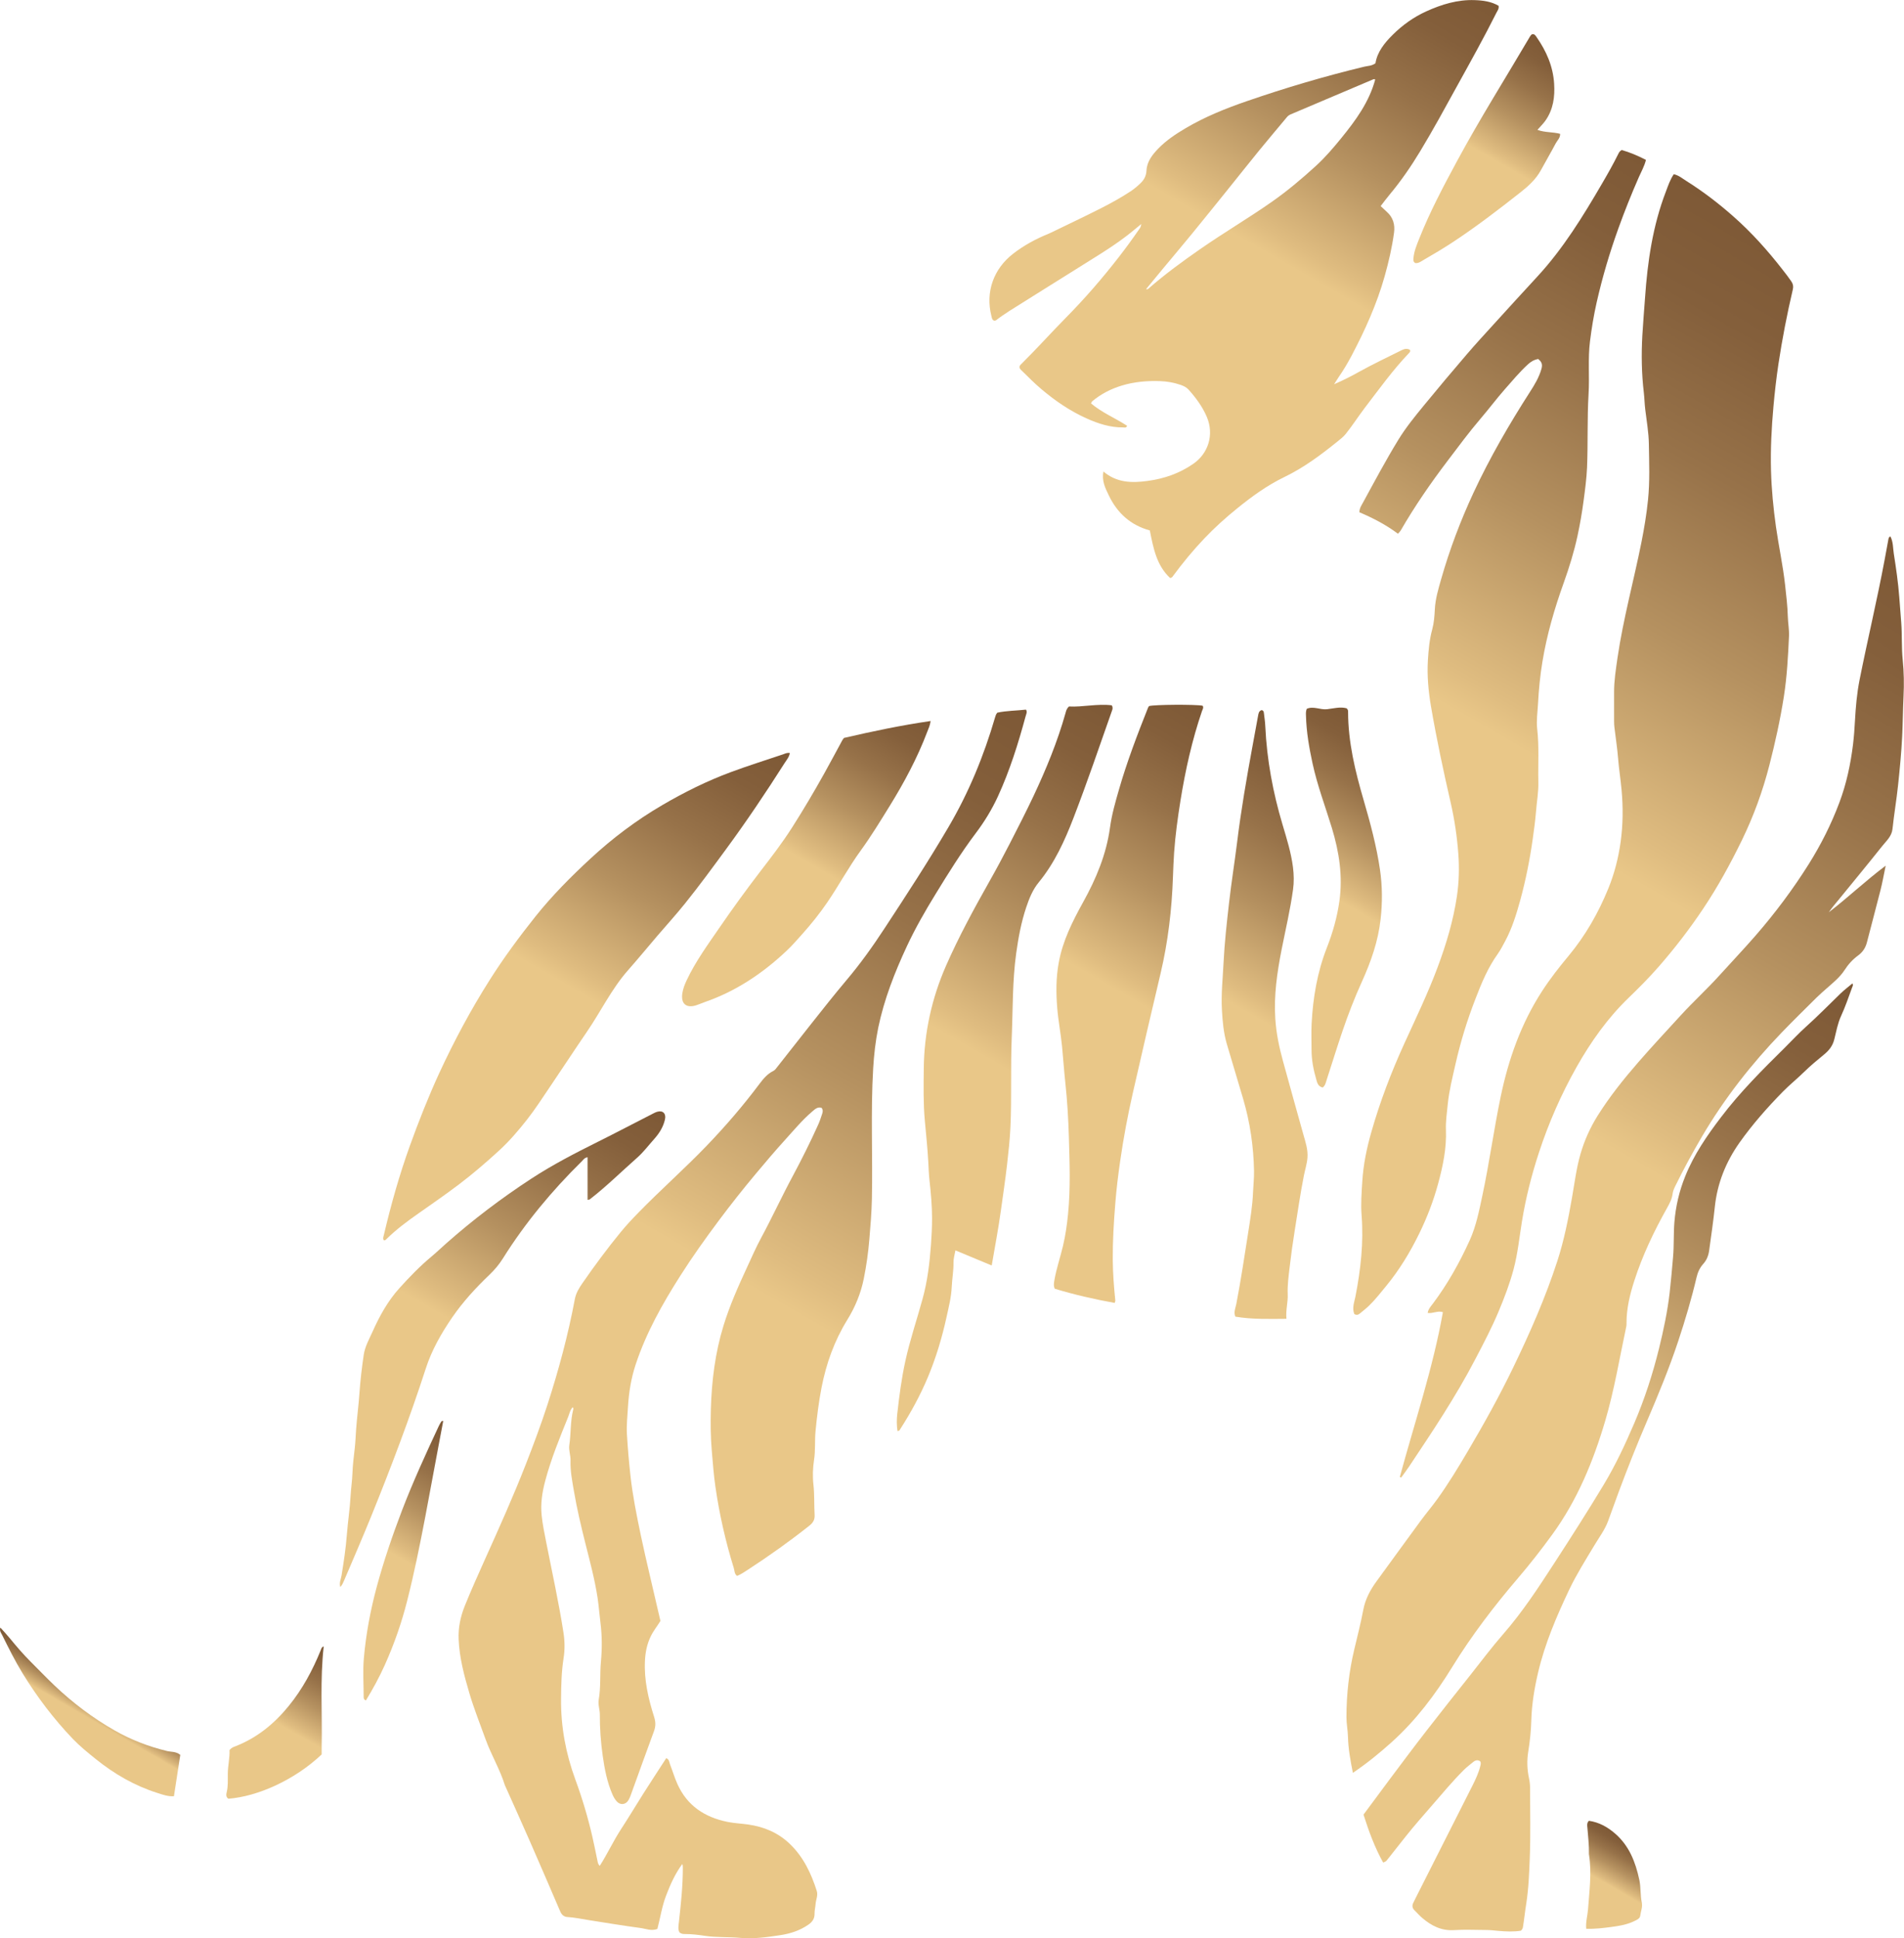 <?xml version="1.0" encoding="UTF-8"?><svg id="Layer_2" xmlns="http://www.w3.org/2000/svg" xmlns:xlink="http://www.w3.org/1999/xlink" viewBox="0 0 326.13 331.93"><defs><style>.cls-1{fill:url(#linear-gradient);}.cls-1,.cls-2,.cls-3,.cls-4,.cls-5,.cls-6,.cls-7,.cls-8,.cls-9,.cls-10,.cls-11,.cls-12,.cls-13,.cls-14,.cls-15,.cls-16,.cls-17,.cls-18{stroke-width:0px;}.cls-2{fill:url(#linear-gradient-11);}.cls-3{fill:url(#linear-gradient-12);}.cls-4{fill:url(#linear-gradient-13);}.cls-5{fill:url(#linear-gradient-10);}.cls-6{fill:url(#linear-gradient-17);}.cls-7{fill:url(#linear-gradient-16);}.cls-8{fill:url(#linear-gradient-15);}.cls-9{fill:url(#linear-gradient-18);}.cls-10{fill:url(#linear-gradient-14);}.cls-11{fill:url(#linear-gradient-4);}.cls-12{fill:url(#linear-gradient-2);}.cls-13{fill:url(#linear-gradient-3);}.cls-14{fill:url(#linear-gradient-8);}.cls-15{fill:url(#linear-gradient-9);}.cls-16{fill:url(#linear-gradient-7);}.cls-17{fill:url(#linear-gradient-5);}.cls-18{fill:url(#linear-gradient-6);}</style><linearGradient id="linear-gradient" x1="90.45" y1="324.56" x2="199.69" y2="135.34" gradientUnits="userSpaceOnUse"><stop offset="0" stop-color="#e9c788"/><stop offset=".5" stop-color="#e9c788"/><stop offset=".53" stop-color="#dfbc80"/><stop offset=".68" stop-color="#b59160"/><stop offset=".81" stop-color="#977249"/><stop offset=".92" stop-color="#845f3b"/><stop offset="1" stop-color="#7e5936"/></linearGradient><linearGradient id="linear-gradient-2" x1="209.59" y1="235.5" x2="318" y2="47.73" xlink:href="#linear-gradient"/><linearGradient id="linear-gradient-3" x1="184.99" y1="90.06" x2="241.49" y2="-7.79" xlink:href="#linear-gradient"/><linearGradient id="linear-gradient-4" x1="224.47" y1="299.42" x2="339.18" y2="100.73" xlink:href="#linear-gradient"/><linearGradient id="linear-gradient-5" x1="203.64" y1="208.6" x2="301.7" y2="38.75" xlink:href="#linear-gradient"/><linearGradient id="linear-gradient-6" x1="70.92" y1="215.4" x2="124.43" y2="122.71" xlink:href="#linear-gradient"/><linearGradient id="linear-gradient-7" x1="239.61" y1="326.36" x2="327.43" y2="174.25" xlink:href="#linear-gradient"/><linearGradient id="linear-gradient-8" x1="169.49" y1="214.24" x2="219.06" y2="128.39" xlink:href="#linear-gradient"/><linearGradient id="linear-gradient-9" x1="137.98" y1="235.97" x2="200.96" y2="126.88" xlink:href="#linear-gradient"/><linearGradient id="linear-gradient-10" x1="194.08" y1="215.36" x2="240.2" y2="135.47" xlink:href="#linear-gradient"/><linearGradient id="linear-gradient-11" x1="54.45" y1="269.56" x2="103.48" y2="184.64" xlink:href="#linear-gradient"/><linearGradient id="linear-gradient-12" x1="122.3" y1="174.88" x2="153.84" y2="120.26" xlink:href="#linear-gradient"/><linearGradient id="linear-gradient-13" x1="211.49" y1="177.61" x2="240.67" y2="127.07" xlink:href="#linear-gradient"/><linearGradient id="linear-gradient-14" x1="245.91" y1="47.07" x2="267.95" y2="8.88" xlink:href="#linear-gradient"/><linearGradient id="linear-gradient-15" x1="41.74" y1="309.53" x2="57.11" y2="282.9" xlink:href="#linear-gradient"/><linearGradient id="linear-gradient-16" x1="57.19" y1="288.04" x2="81.23" y2="246.4" xlink:href="#linear-gradient"/><linearGradient id="linear-gradient-17" x1="11.57" y1="298.96" x2="17.46" y2="288.76" xlink:href="#linear-gradient"/><linearGradient id="linear-gradient-18" x1="270.87" y1="329.82" x2="279.27" y2="315.26" xlink:href="#linear-gradient"/></defs><g id="Layer_1-2"><path class="cls-1" d="M98.12,240.95c-.47.48-.58,1.13-.81,1.71-1.45,3.59-2.93,7.18-3.92,10.93-.52,1.94-.82,3.92-.61,5.93.16,1.54.48,3.07.78,4.59,1.01,5.16,2.16,10.3,2.96,15.5.22,1.42.24,2.9.02,4.31-.37,2.34-.42,4.68-.44,7.04-.04,4.73.81,9.3,2.43,13.72,1.19,3.23,2.17,6.52,2.94,9.87.32,1.4.6,2.81.89,4.21.05.23.08.47.37.76,1.31-2.05,2.32-4.25,3.63-6.26,1.31-2.01,2.54-4.06,3.82-6.09,1.3-2.05,2.63-4.07,3.94-6.1.54.23.5.7.64,1.05.44,1.12.77,2.27,1.26,3.36,1.67,3.74,4.69,5.72,8.61,6.51,1.18.24,2.37.28,3.55.45,2.73.4,5.11,1.4,7.13,3.34,2.32,2.24,3.63,5.02,4.59,8.03.25.78-.15,1.49-.2,2.24-.04.55-.19,1.1-.18,1.66.02.83-.37,1.41-1.06,1.88-1.45,1-3.07,1.53-4.78,1.79-2.28.35-4.61.68-6.9.47-1.99-.18-3.98-.05-5.96-.34-1.13-.17-2.29-.32-3.45-.32-.32,0-.64.01-.99-.29-.29-.52-.16-1.16-.09-1.78.34-3.09.68-6.18.67-9.29,0-.2,0-.39-.1-.62-1.21,1.64-2.03,3.47-2.75,5.35-.72,1.86-1.01,3.85-1.51,5.76-1.04.4-1.97-.04-2.89-.16-3-.41-5.98-.89-8.97-1.37-1.18-.19-2.35-.44-3.55-.51-.6-.03-1-.4-1.24-.98-1.75-4.07-3.5-8.14-5.28-12.2-1.35-3.07-2.73-6.13-4.1-9.19-.03-.07-.08-.14-.1-.22-.84-2.71-2.32-5.15-3.28-7.8-.96-2.67-2.02-5.3-2.82-8.03-.88-2.99-1.68-5.99-1.81-9.13-.09-2.01.32-3.91,1.05-5.73,1.09-2.7,2.29-5.36,3.48-8.02,2.43-5.39,4.85-10.78,7-16.29,1.31-3.35,2.57-6.72,3.68-10.14,1.92-5.93,3.54-11.94,4.69-18.07.2-1.07.74-1.93,1.33-2.78,2.07-2.99,4.23-5.9,6.53-8.71.96-1.17,2-2.28,3.06-3.36,3.79-3.89,7.88-7.49,11.65-11.41,3.24-3.37,6.28-6.9,9.08-10.64.65-.87,1.35-1.69,2.34-2.18.3-.15.47-.41.67-.67,1.89-2.42,3.79-4.83,5.7-7.24,2.03-2.56,4.05-5.13,6.16-7.63,2.37-2.8,4.51-5.79,6.52-8.87,3.75-5.71,7.48-11.43,10.94-17.32,3.48-5.91,6.08-12.23,8-18.82.08-.27.15-.54.39-.81,1.58-.34,3.25-.33,4.91-.52.26.41.02.8-.07,1.15-1.26,4.67-2.71,9.28-4.73,13.69-1.04,2.26-2.32,4.36-3.82,6.34-2.5,3.32-4.69,6.85-6.86,10.39-1.78,2.9-3.47,5.84-4.91,8.92-2.1,4.5-3.91,9.11-4.92,13.98-.47,2.3-.73,4.63-.87,6.99-.44,7.47-.06,14.95-.22,22.42-.05,2.27-.24,4.53-.43,6.8-.19,2.27-.5,4.51-.95,6.74-.51,2.55-1.49,4.91-2.84,7.09-2.21,3.59-3.6,7.47-4.4,11.58-.48,2.46-.79,4.95-1.03,7.45-.16,1.64,0,3.29-.25,4.89-.22,1.44-.27,2.89-.11,4.3.19,1.72.1,3.43.2,5.14.05.84-.24,1.36-.93,1.9-3.35,2.65-6.83,5.13-10.41,7.46-.63.41-1.25.84-1.94,1.12-.48-.36-.42-.89-.56-1.34-1.42-4.58-2.48-9.25-3.16-14-.29-2-.43-4.04-.61-6.06-.21-2.4-.22-4.79-.16-7.18.14-4.83.73-9.61,2.16-14.26,1.07-3.49,2.55-6.8,4.08-10.1.77-1.67,1.51-3.36,2.38-4.97,1.88-3.48,3.53-7.08,5.41-10.57,1.55-2.89,3.01-5.82,4.36-8.81.26-.58.46-1.19.66-1.8.12-.34.2-.7-.09-1.07-.7-.22-1.15.26-1.64.67-1.67,1.43-3.07,3.12-4.54,4.74-1.74,1.92-3.42,3.89-5.08,5.88-2.2,2.63-4.33,5.32-6.38,8.07-2.27,3.04-4.47,6.13-6.51,9.33-3.08,4.83-5.88,9.8-7.69,15.26-.78,2.35-1.17,4.79-1.32,7.28-.09,1.55-.27,3.11-.18,4.66.14,2.38.35,4.76.61,7.14.38,3.42,1.06,6.77,1.76,10.13.48,2.3,1.02,4.6,1.55,6.89.6,2.6,1.21,5.2,1.82,7.82-.55.9-1.21,1.7-1.66,2.64-.64,1.32-.92,2.72-.99,4.16-.17,3.32.58,6.51,1.57,9.63.27.85.29,1.59-.02,2.43-1.34,3.63-2.65,7.28-3.97,10.93-.11.3-.23.6-.39.87-.48.84-1.44.94-2.07.19-.28-.33-.5-.71-.68-1.12-.92-2.11-1.35-4.33-1.67-6.59-.34-2.37-.51-4.75-.5-7.15,0-.83-.34-1.66-.19-2.5.38-2.17.17-4.38.38-6.56.2-2.17.2-4.38-.08-6.58-.18-1.42-.28-2.85-.49-4.27-.48-3.16-1.31-6.25-2.09-9.34-.74-2.94-1.44-5.89-1.95-8.88-.3-1.76-.66-3.53-.6-5.34.03-.88-.34-1.73-.21-2.62.3-2.01.16-4.06.66-6.05.04-.15.07-.31-.09-.46Z"/><path class="cls-12" d="M239.77,252.93c2.54-9.38,5.67-18.61,7.38-28.23-.91-.3-1.73.28-2.61.13.11-.67.54-1.12.88-1.57,2.53-3.37,4.58-7.03,6.32-10.86,1.11-2.45,1.62-5.09,2.18-7.71,1.19-5.58,1.95-11.23,3.11-16.81,1.34-6.47,3.51-12.62,7.13-18.19,1.37-2.11,2.92-4.09,4.53-6.02,2.88-3.47,5.09-7.34,6.79-11.51,1.05-2.57,1.73-5.24,2.11-7.97.41-2.96.44-5.95.16-8.95-.16-1.79-.45-3.56-.59-5.34-.14-1.78-.42-3.56-.63-5.33-.04-.36-.06-.72-.06-1.08,0-1.64,0-3.28,0-4.92-.01-2,.31-3.97.59-5.94.98-6.68,2.78-13.18,4.1-19.79.47-2.38.87-4.77,1.12-7.2.33-3.2.2-6.39.15-9.58-.03-1.98-.38-3.96-.62-5.93-.12-.95-.13-1.9-.24-2.86-.39-3.26-.44-6.54-.26-9.81.12-2.14.31-4.29.46-6.43.43-6.23,1.32-12.37,3.58-18.24.38-1,.71-2.03,1.35-2.96.87.2,1.51.76,2.2,1.19,2.84,1.79,5.49,3.82,8.01,6.05,3.13,2.76,5.88,5.84,8.43,9.12.52.66,1.03,1.32,1.5,2.01.29.43.37.85.25,1.35-.99,4.23-1.82,8.5-2.47,12.8-.36,2.4-.63,4.81-.85,7.24-.33,3.66-.52,7.32-.42,11,.09,3.22.4,6.43.85,9.63.47,3.31,1.19,6.59,1.56,9.92.2,1.82.42,3.64.47,5.47.03,1.11.25,2.22.2,3.34-.16,3.46-.34,6.91-.88,10.35-.62,3.95-1.48,7.84-2.47,11.7-1.14,4.46-2.71,8.76-4.73,12.91-1.97,4.03-4.11,7.95-6.6,11.67-2.33,3.49-4.88,6.8-7.64,9.96-1.63,1.87-3.38,3.62-5.16,5.34-3.59,3.47-6.44,7.49-8.89,11.82-2.64,4.68-4.79,9.57-6.46,14.67-1.26,3.84-2.25,7.75-2.9,11.73-.45,2.75-.72,5.53-1.44,8.24-.66,2.48-1.57,4.86-2.56,7.22-1.16,2.77-2.55,5.42-3.94,8.08-1.71,3.29-3.61,6.49-5.59,9.63-1.87,2.97-3.84,5.89-5.78,8.82-.44.66-.92,1.29-1.38,1.93-.09-.03-.17-.07-.26-.1Z"/><path class="cls-13" d="M195.49,38.36c-1,.81-1.84,1.53-2.72,2.19-2.71,2.05-5.65,3.76-8.51,5.58-3,1.9-6.04,3.75-9.04,5.66-1.55.98-3.14,1.91-4.59,3.04-.09.07-.22.07-.32.09-.4-.13-.42-.5-.49-.79-1.07-4.15.4-8.11,3.69-10.66,1.87-1.46,3.94-2.57,6.13-3.46.15-.06.29-.13.44-.2,2.88-1.4,5.77-2.76,8.62-4.21,1.71-.87,3.38-1.8,4.99-2.86.6-.4,1.14-.86,1.66-1.36.64-.61.98-1.28,1.03-2.2.08-1.52,1-2.68,2-3.72,1.37-1.42,3-2.5,4.69-3.5,3.32-1.96,6.87-3.39,10.5-4.64,6.61-2.28,13.3-4.26,20.1-5.9.61-.15,1.28-.11,1.93-.59.3-1.93,1.55-3.48,2.93-4.85,1.67-1.66,3.59-3.05,5.76-4.03,2.64-1.2,5.39-2.04,8.32-1.93,1.42.05,2.84.24,4.08.97.09.53-.19.84-.37,1.19-2.11,4.22-4.41,8.33-6.69,12.46-2.08,3.78-4.14,7.57-6.37,11.26-1.57,2.6-3.29,5.1-5.24,7.43-.53.63-1.02,1.31-1.53,1.96.4.37.71.68,1.04.97,1.09.96,1.44,2.21,1.25,3.58-.34,2.53-.92,5.02-1.61,7.48-1.34,4.76-3.36,9.23-5.66,13.59-.67,1.27-1.41,2.51-2.23,3.69-.22.32-.42.65-.77,1.2,1.65-.71,3.01-1.42,4.36-2.17,2.38-1.32,4.84-2.48,7.27-3.69.44-.22.91-.29,1.36-.04.12.24,0,.4-.14.54-2.79,2.92-5.14,6.2-7.59,9.4-1.11,1.46-2.1,3.01-3.25,4.45-.41.52-.91.89-1.4,1.29-2.86,2.31-5.79,4.5-9.13,6.11-2.93,1.41-5.55,3.32-8.06,5.35-1.99,1.61-3.89,3.32-5.65,5.17-1.93,2.03-3.7,4.18-5.36,6.43-.09.13-.16.28-.49.34-2.31-2.13-2.88-5.11-3.48-8.15-3.28-.89-5.58-2.97-7.03-6.01-.6-1.24-1.24-2.5-.91-4.07,2.27,1.92,4.82,1.97,7.51,1.61,2.87-.38,5.5-1.29,7.88-2.94,2.55-1.76,3.61-4.97,2.31-8.04-.75-1.75-1.86-3.25-3.12-4.66-.34-.38-.82-.62-1.32-.8-1.18-.41-2.38-.62-3.63-.66-2.21-.07-4.39.12-6.51.77-1.85.56-3.55,1.44-5.04,2.68-.08.07-.12.2-.21.37,1.87,1.58,4.14,2.51,6.18,3.83-.14.42-.47.28-.71.28-2.2.02-4.25-.65-6.23-1.54-2.86-1.28-5.42-3.04-7.81-5.07-1.1-.93-2.11-1.95-3.14-2.96-.22-.22-.51-.4-.55-.75.02-.32.27-.49.46-.68,2.56-2.53,4.95-5.21,7.48-7.77,3.25-3.29,6.28-6.79,9.12-10.45,1.2-1.55,2.35-3.13,3.46-4.74.14-.2.29-.38.35-.89ZM235.52,13.61c-.09-.09-.2-.06-.31-.02-4.7,1.99-9.4,3.98-14.1,5.98-.26.11-.49.26-.67.48-1.58,1.9-3.18,3.78-4.74,5.69-1.91,2.35-3.79,4.72-5.69,7.08-1.93,2.39-3.85,4.78-5.79,7.15-1.72,2.1-3.47,4.17-5.2,6.25-.9,1.09-1.8,2.18-2.71,3.29.27.09.37-.05.48-.15,2.77-2.41,5.73-4.58,8.74-6.67,4.06-2.83,8.33-5.33,12.39-8.18,2.65-1.86,5.11-3.94,7.5-6.12,1.59-1.46,2.99-3.1,4.35-4.77,2.46-3.03,4.75-6.15,5.79-10.01Z"/><path class="cls-11" d="M231.74,303.63c-.44-2.19-.8-4.18-.85-6.22-.03-1.12-.26-2.21-.26-3.34,0-3.93.43-7.8,1.34-11.62.54-2.25,1.11-4.5,1.54-6.77.35-1.86,1.21-3.44,2.3-4.93,2.52-3.45,5.02-6.91,7.55-10.35.92-1.25,1.93-2.44,2.84-3.7,1.91-2.66,3.61-5.46,5.27-8.28,2.74-4.64,5.36-9.36,7.71-14.22,2.87-5.94,5.53-11.97,7.57-18.25,1.15-3.54,1.87-7.18,2.51-10.84.44-2.51.75-5.05,1.46-7.51.67-2.32,1.66-4.51,2.93-6.54,2.04-3.25,4.43-6.24,6.95-9.14,2.38-2.74,4.86-5.39,7.31-8.07,2.16-2.36,4.53-4.51,6.67-6.89,2.03-2.25,4.12-4.44,6.11-6.73,3.36-3.86,6.42-7.95,9.14-12.28,2.08-3.32,3.84-6.81,5.22-10.49,1.22-3.24,1.93-6.58,2.35-9.99.16-1.34.26-2.69.33-4.05.13-2.34.33-4.69.79-7,1.37-6.88,3.01-13.71,4.3-20.61.21-1.14.42-2.27.63-3.41.04-.19.05-.4.34-.56.5.93.44,1.98.59,2.95.39,2.48.75,4.96.94,7.46.11,1.47.23,2.94.34,4.41.16,2.12.03,4.24.25,6.34.21,2.08.24,4.15.14,6.22-.11,2.27-.12,4.55-.23,6.82-.14,2.82-.41,5.64-.71,8.45-.26,2.49-.69,4.97-.95,7.46-.14,1.28-1.05,2.04-1.75,2.92-2.41,3.03-4.87,6.01-7.31,9-.63.77-1.28,1.51-1.85,2.35,3.26-2.5,6.23-5.34,9.74-7.98-.33,1.59-.56,2.91-.89,4.2-.75,2.98-1.56,5.95-2.32,8.93-.24.93-.72,1.67-1.5,2.24-.94.69-1.7,1.52-2.34,2.52-.78,1.2-1.93,2.13-3.01,3.08-.6.53-1.2,1.05-1.77,1.61-1.98,1.97-3.99,3.93-5.93,5.94-5.22,5.42-9.84,11.31-13.67,17.81-1.64,2.79-3.18,5.63-4.61,8.54-.21.43-.4.86-.46,1.35-.11.89-.54,1.67-.97,2.44-2.23,3.98-4.19,8.09-5.59,12.44-.76,2.36-1.34,4.76-1.33,7.27,0,.2,0,.4-.05.6-1.15,5.38-2.04,10.83-3.6,16.11-2.05,6.94-4.78,13.57-9.07,19.46-1.85,2.55-3.79,5.03-5.84,7.43-4.13,4.83-7.97,9.86-11.31,15.28-2.89,4.7-6.21,9.11-10.34,12.83-2.07,1.86-4.22,3.62-6.69,5.29Z"/><path class="cls-17" d="M263.53,61.47c-.73.11-1.3.45-1.81.92-1.45,1.33-2.7,2.84-3.99,4.3-1.42,1.62-2.71,3.35-4.11,4.98-2,2.34-3.82,4.81-5.68,7.26-2.9,3.82-5.62,7.76-8.02,11.92-.1.17-.25.3-.47.55-2.05-1.54-4.3-2.7-6.61-3.68.02-.7.36-1.17.62-1.65,1.97-3.61,3.9-7.24,6.05-10.75,1.28-2.09,2.81-3.97,4.35-5.85,2.43-2.96,4.89-5.89,7.38-8.79,1.48-1.73,3.02-3.4,4.55-5.08,2.5-2.74,4.99-5.49,7.51-8.21,4.45-4.81,7.85-10.36,11.13-15.99.97-1.66,1.91-3.32,2.76-5.04.11-.21.2-.44.58-.67,1.36.38,2.76.97,4.16,1.69-.28,1.12-.81,2.02-1.22,2.96-1.27,2.89-2.44,5.82-3.51,8.79-1.49,4.14-2.74,8.35-3.71,12.64-.5,2.21-.87,4.45-1.15,6.71-.37,2.99-.06,5.99-.24,8.98-.25,4.19-.09,8.39-.26,12.58-.08,1.9-.34,3.8-.59,5.7-.27,2.02-.61,4.02-1.04,6.01-.59,2.74-1.42,5.41-2.36,8.04-1.58,4.4-2.89,8.88-3.65,13.5-.4,2.4-.63,4.81-.76,7.25-.08,1.43-.3,2.88-.14,4.3.35,3.03.13,6.07.2,9.1.04,1.72-.28,3.41-.41,5.12-.12,1.51-.33,3.01-.54,4.51-.5,3.6-1.21,7.16-2.17,10.66-.65,2.35-1.37,4.68-2.52,6.85-.41.77-.82,1.57-1.32,2.28-1.67,2.33-2.76,4.95-3.78,7.6-1.44,3.69-2.6,7.47-3.47,11.33-.51,2.26-1.08,4.51-1.31,6.81-.14,1.46-.37,2.92-.31,4.41.12,3.14-.52,6.18-1.34,9.2-.8,2.94-1.89,5.78-3.22,8.5-1.56,3.2-3.4,6.24-5.67,9-.94,1.14-1.84,2.31-2.9,3.34-.51.5-1.08.94-1.64,1.4-.26.22-.56.29-.92.08-.43-1.02,0-2.04.19-3.02.9-4.6,1.42-9.24,1.05-13.92-.15-1.93,0-3.83.12-5.72.17-2.9.76-5.77,1.57-8.57,1.47-5.16,3.38-10.15,5.6-15.03,1.99-4.36,4.08-8.68,5.75-13.17,1.47-3.94,2.67-7.95,3.29-12.12.36-2.41.42-4.87.24-7.29-.22-2.94-.65-5.86-1.31-8.74-1.26-5.48-2.43-10.98-3.38-16.53-.44-2.59-.68-5.23-.52-7.86.11-1.78.27-3.57.75-5.31.3-1.11.38-2.27.44-3.43.09-1.76.6-3.46,1.08-5.14,1.45-5.08,3.31-10,5.54-14.8,2.79-5.99,6.09-11.68,9.65-17.23.8-1.24,1.57-2.5,1.98-3.95.19-.65.15-1.17-.5-1.67Z"/><path class="cls-18" d="M65.76,212.42c-.24-.34-.07-.67.01-1.02,1.21-5.14,2.64-10.21,4.43-15.18,1.52-4.21,3.16-8.37,5.03-12.44,2.55-5.52,5.41-10.86,8.67-16,2.4-3.79,5.05-7.37,7.84-10.87,2.85-3.57,6.07-6.8,9.41-9.89,3.75-3.47,7.84-6.55,12.27-9.14,3.76-2.2,7.66-4.14,11.76-5.66,2.96-1.1,5.97-2.04,8.96-3.05.33-.11.65-.31,1.15-.22-.11.69-.57,1.21-.91,1.74-3.19,5.02-6.51,9.96-10.04,14.76-2.29,3.12-4.57,6.24-7,9.26-1.52,1.89-3.16,3.7-4.74,5.54-1.68,1.97-3.33,3.97-5.04,5.91-2.82,3.2-4.65,7.06-7.04,10.54-2.12,3.1-4.17,6.24-6.28,9.35-1.3,1.92-2.55,3.87-3.98,5.69-1.48,1.88-3.02,3.68-4.8,5.31-2.21,2.02-4.47,3.97-6.86,5.78-2.26,1.71-4.59,3.32-6.91,4.95-1.93,1.35-3.82,2.75-5.5,4.41-.11.11-.22.24-.42.2Z"/><path class="cls-16" d="M236.92,318.96c-1.44-2.58-2.45-5.33-3.37-8.22,1.46-1.97,2.92-3.95,4.4-5.93,2.13-2.84,4.25-5.69,6.43-8.49,2.49-3.22,5.03-6.4,7.55-9.58,1.83-2.31,3.6-4.68,5.54-6.9,3.33-3.81,6.07-8.02,8.81-12.24,2.87-4.42,5.71-8.86,8.43-13.38,2.02-3.36,3.68-6.91,5.22-10.51,1.78-4.16,3.17-8.45,4.25-12.84.77-3.14,1.44-6.3,1.81-9.51.23-2.01.4-4.04.58-6.07.18-2,.07-3.99.23-5.98.22-2.71.83-5.35,1.86-7.89,1.49-3.71,3.73-6.96,6.13-10.11,3.27-4.31,7.09-8.12,10.92-11.9,1.2-1.18,2.33-2.42,3.58-3.54,2.05-1.84,3.98-3.81,5.96-5.73.63-.61,1.33-1.13,2.04-1.73.2.29,0,.54-.07.75-.59,1.61-1.14,3.24-1.86,4.8-.59,1.28-.83,2.67-1.17,4.02-.28,1.14-.92,1.92-1.77,2.61-1.17.96-2.34,1.93-3.42,2.99-1.17,1.15-2.45,2.17-3.6,3.34-2.69,2.74-5.22,5.61-7.44,8.74-2.34,3.31-3.82,6.98-4.24,11.06-.26,2.49-.63,4.98-.97,7.46-.12.84-.42,1.61-1.01,2.26-.6.67-.95,1.45-1.15,2.33-.86,3.66-1.93,7.26-3.11,10.82-1.57,4.74-3.48,9.35-5.45,13.95-1.67,3.89-3.23,7.83-4.71,11.79-.64,1.72-1.25,3.46-1.89,5.18-.55,1.47-1.5,2.73-2.3,4.06-1.5,2.5-3.06,4.97-4.32,7.6-2.18,4.59-4.18,9.25-5.35,14.22-.64,2.72-1.09,5.46-1.17,8.27-.05,1.75-.23,3.5-.51,5.23-.26,1.57-.21,3.1.12,4.63.12.55.18,1.1.18,1.66,0,4,.11,8-.05,12-.1,2.62-.2,5.25-.61,7.86-.21,1.29-.34,2.61-.55,3.9-.03.2-.07.39-.35.68-1.2.2-2.55.15-3.88.03-.71-.07-1.42-.15-2.14-.15-1.8,0-3.6-.1-5.39.02-2.16.15-3.88-.71-5.45-2.04-.49-.41-.91-.9-1.37-1.35-.4-.39-.45-.82-.2-1.31.17-.32.32-.65.48-.97,3.21-6.35,6.43-12.7,9.63-19.05.55-1.1,1.09-2.23,1.37-3.44.06-.24.11-.47-.01-.72-.4-.32-.81-.23-1.18.06-.56.45-1.13.89-1.64,1.39-1.98,1.97-3.76,4.13-5.59,6.23-1.47,1.69-2.94,3.36-4.33,5.11-1.07,1.34-2.13,2.69-3.19,4.03-.12.16-.23.33-.7.48Z"/><path class="cls-14" d="M190.94,223.12c-3.5-.63-6.9-1.41-10.27-2.43-.25-.54-.14-1.03-.05-1.55.35-1.97,1-3.86,1.46-5.8.42-1.79.68-3.59.86-5.42.44-4.43.27-8.87.14-13.29-.09-3.05-.27-6.12-.6-9.18-.22-2.05-.36-4.13-.56-6.19-.21-2.22-.65-4.41-.83-6.63-.21-2.58-.22-5.17.25-7.75.68-3.77,2.37-7.11,4.19-10.4,2.23-4.01,3.97-8.18,4.6-12.77.3-2.22.92-4.38,1.54-6.52,1.37-4.76,3.14-9.39,4.97-13.99.04-.11.12-.2.18-.29.91-.26,7.9-.31,9.18-.06.2.32,0,.62-.11.9-1.71,5-2.85,10.14-3.69,15.35-.47,2.94-.88,5.9-1.09,8.89-.09,1.39-.15,2.79-.2,4.18-.19,5.59-.84,11.12-2.13,16.57-1.6,6.76-3.17,13.52-4.71,20.29-.9,3.93-1.64,7.89-2.21,11.87-.34,2.36-.63,4.73-.82,7.12-.26,3.22-.46,6.44-.44,9.68.02,2.35.2,4.69.44,7.03,0,.07-.04.15-.11.4Z"/><path class="cls-15" d="M169.85,216.7c-2.18-.91-4.15-1.73-6.2-2.58-.13.75-.34,1.41-.33,2.07.03,1.41-.24,2.78-.3,4.17-.08,1.76-.51,3.47-.89,5.18-.77,3.52-1.8,6.96-3.19,10.28-1.3,3.1-2.9,6.04-4.72,8.87-.1.16-.16.38-.49.36-.15-.97-.15-1.97-.04-2.94.34-3.01.72-6,1.37-8.97.79-3.64,1.99-7.15,2.97-10.73.83-3.01,1.2-6.09,1.43-9.2.11-1.51.19-3.02.19-4.54,0-2.2-.2-4.38-.44-6.55-.12-1.07-.15-2.15-.21-3.22-.13-2.35-.38-4.69-.59-7.02-.27-2.96-.21-5.91-.18-8.86.06-6.14,1.35-12.03,3.82-17.66,2.17-4.94,4.75-9.68,7.4-14.38,1.22-2.15,2.39-4.34,3.52-6.54,1.39-2.7,2.77-5.4,4.07-8.15,2.16-4.59,4.09-9.28,5.47-14.18.1-.34.15-.71.59-1.13,2.36.13,4.86-.51,7.33-.2.23.39.14.65.04.92-2.16,6.14-4.26,12.31-6.6,18.38-1.51,3.92-3.25,7.73-5.95,11.02-1.03,1.25-1.63,2.75-2.14,4.27-.85,2.54-1.34,5.16-1.71,7.82-.67,4.8-.57,9.63-.77,14.45-.21,5.11.01,10.23-.22,15.33-.1,2.18-.34,4.36-.59,6.54-.31,2.65-.7,5.29-1.07,7.93-.42,3.03-1,6.04-1.55,9.26Z"/><path class="cls-5" d="M220.36,225.84c-3.09.02-5.91.11-8.76-.37-.34-.77.04-1.51.17-2.21.78-4.03,1.38-8.09,2.02-12.14.36-2.32.75-4.63.84-7,.05-1.19.19-2.38.17-3.58-.08-4.21-.68-8.34-1.87-12.38-.92-3.14-1.88-6.27-2.8-9.41-.55-1.89-.72-3.83-.83-5.78-.16-2.72.15-5.43.28-8.13.17-3.42.55-6.82.94-10.22.39-3.44.94-6.86,1.37-10.3.68-5.54,1.63-11.03,2.64-16.51.32-1.72.63-3.45.95-5.17.08-.43.12-.89.63-1.04.25.05.34.22.37.43.09.79.22,1.58.25,2.37.27,5.73,1.31,11.31,2.95,16.8.72,2.41,1.47,4.81,1.79,7.31.16,1.27.19,2.57.01,3.83-.48,3.47-1.29,6.89-1.97,10.33-.76,3.89-1.33,7.79-1.07,11.76.16,2.47.66,4.9,1.32,7.28,1.16,4.19,2.31,8.39,3.49,12.57.37,1.31.81,2.59.7,3.98-.08,1.04-.41,2.03-.61,3.05-.63,3.17-1.08,6.36-1.59,9.54-.33,2.04-.61,4.1-.85,6.15-.18,1.54-.4,3.08-.33,4.65.06,1.35-.36,2.66-.22,4.18Z"/><path class="cls-2" d="M58.29,271.78c-.22-.76.11-1.37.21-1.98.38-2.32.73-4.64.91-6.98.17-2.22.52-4.43.64-6.65.07-1.32.28-2.61.32-3.93.05-1.43.24-2.85.4-4.28.12-1.07.15-2.15.23-3.22.15-2.07.43-4.12.57-6.19.15-2.18.41-4.36.73-6.53.21-1.43.94-2.71,1.53-4.02,1.2-2.67,2.61-5.23,4.58-7.41,1.71-1.89,3.49-3.74,5.46-5.38.86-.71,1.66-1.49,2.5-2.23,4.61-4.08,9.5-7.79,14.65-11.15,3.65-2.38,7.52-4.38,11.42-6.32,3.07-1.53,6.11-3.13,9.17-4.69.32-.16.64-.35.98-.44.96-.28,1.54.33,1.31,1.32-.29,1.29-.98,2.38-1.83,3.33-.96,1.07-1.82,2.23-2.9,3.19-2.72,2.4-5.3,4.96-8.17,7.18-.05.04-.15.03-.36.06v-7.29c-.53.09-.72.42-.96.67-5.14,5.06-9.73,10.57-13.56,16.69-.65,1.03-1.41,1.93-2.28,2.76-2.34,2.24-4.53,4.61-6.37,7.29-1.89,2.75-3.53,5.63-4.55,8.8-2.76,8.52-5.94,16.88-9.3,25.18-1.5,3.7-3.09,7.36-4.66,11.04-.17.39-.32.8-.69,1.19Z"/><path class="cls-3" d="M144.59,126.36c4.88-1.13,9.77-2.16,14.81-2.89-.09.77-.37,1.3-.58,1.86-1.69,4.46-3.93,8.64-6.43,12.69-1.6,2.58-3.18,5.18-4.96,7.63-2.07,2.85-3.73,5.95-5.71,8.85-1.3,1.91-2.75,3.71-4.29,5.44-.88.98-1.74,1.98-2.7,2.88-4.08,3.85-8.66,6.92-13.99,8.77-.49.17-.96.39-1.46.55-1.76.57-2.71-.28-2.39-2.13.13-.75.4-1.46.73-2.15,1.54-3.27,3.68-6.18,5.71-9.14,2.19-3.19,4.47-6.32,6.82-9.39,1.92-2.5,3.85-4.99,5.54-7.65,1.93-3.03,3.76-6.12,5.51-9.26,1.05-1.88,2.06-3.79,3.09-5.68.07-.14.19-.25.29-.39Z"/><path class="cls-4" d="M226.53,186.22c-.78-.18-.92-.84-1.07-1.37-.48-1.65-.81-3.33-.81-5.06,0-1.48-.06-2.96.01-4.44.23-4.49.97-8.88,2.62-13.08,1.01-2.58,1.76-5.23,2.14-7.96.6-4.27-.04-8.41-1.28-12.5-1.13-3.7-2.51-7.33-3.33-11.13-.57-2.65-1.04-5.32-1.11-8.04-.01-.4-.06-.8.13-1.26,1.13-.51,2.3.2,3.47.07,1.13-.13,2.27-.46,3.35-.16.24.2.26.41.26.6,0,5.2,1.22,10.19,2.67,15.15,1.14,3.91,2.2,7.85,2.79,11.88.41,2.8.43,5.63.11,8.47-.42,3.79-1.65,7.29-3.21,10.73-1.24,2.73-2.32,5.52-3.29,8.36-.96,2.8-1.82,5.63-2.74,8.44-.15.44-.21.95-.7,1.33Z"/><path class="cls-10" d="M242.42,45.05c-.42-.25-.34-.61-.3-.97.12-1.13.56-2.16.97-3.2,1.83-4.61,4.15-8.98,6.5-13.33,3.91-7.24,8.3-14.19,12.46-21.27.1-.17.21-.34.42-.43.38-.04.55.25.73.51,1.67,2.4,2.81,4.98,3,7.95.15,2.29-.15,4.45-1.5,6.36-.36.51-.82.96-1.36,1.57,1.3.48,2.63.34,3.89.68.03.7-.48,1.11-.75,1.62-.82,1.55-1.71,3.07-2.55,4.61-.84,1.54-2.1,2.69-3.46,3.76-3.82,3.01-7.68,5.97-11.75,8.64-1.57,1.03-3.18,1.98-4.8,2.92-.47.27-.93.65-1.5.58Z"/><path class="cls-8" d="M55.1,300.43c-4.58,4.35-10.95,7.21-15.98,7.59-.41-.26-.4-.7-.3-1.07.27-1.07.19-2.14.2-3.22.01-1.4.36-2.76.29-4.02.32-.44.67-.54,1.01-.67,3.7-1.44,6.66-3.86,9.15-6.92,2.34-2.88,4.07-6.09,5.46-9.51.1-.25.14-.55.52-.67-.65,5.7-.23,11.4-.35,17.09,0,.48,0,.95,0,1.4Z"/><path class="cls-7" d="M75.92,243.33c-.24,1.27-.48,2.51-.71,3.75-.79,4.23-1.57,8.46-2.37,12.68-.92,4.82-1.89,9.62-3.1,14.38-.95,3.76-2.23,7.41-3.82,10.96-.95,2.12-2.05,4.13-3.24,6.08-.36-.11-.39-.36-.39-.6,0-2.2-.16-4.41.03-6.59.36-4.13,1.12-8.21,2.2-12.22,1.21-4.47,2.7-8.85,4.36-13.18,1.88-4.89,4.06-9.64,6.27-14.37.13-.29.3-.56.47-.83.03-.04.13-.03.29-.07Z"/><path class="cls-6" d="M30.88,300.51c-.36,2.31-.72,4.68-1.09,7.09-1.04.05-1.95-.28-2.84-.57-3.89-1.23-7.36-3.24-10.53-5.79-1.37-1.1-2.73-2.2-3.95-3.47-3.26-3.41-6.1-7.15-8.57-11.17-1.32-2.15-2.44-4.4-3.55-6.65-.17-.34-.47-.65-.29-1.24.58.65,1.11,1.21,1.59,1.8,1.14,1.39,2.3,2.75,3.57,4.02,1.39,1.38,2.74,2.8,4.16,4.15,3.11,2.94,6.5,5.5,10.23,7.63,2.83,1.62,5.82,2.77,8.98,3.54.72.18,1.53.05,2.29.66Z"/><path class="cls-9" d="M271.7,330.3c-.12-1.17.23-2.25.31-3.35.22-3.1.65-6.19.17-9.3,0-.04-.02-.08-.02-.12.04-1.52-.14-3.02-.26-4.53-.03-.38-.13-.8.25-1.2,1.72.24,3.19,1.05,4.5,2.19,2.41,2.09,3.49,4.88,4.14,7.91.28,1.3.15,2.62.43,3.92.16.74-.18,1.49-.27,2.24-.06.47-.52.67-.92.87-1.27.64-2.65.87-4.03,1.05-1.38.18-2.76.36-4.31.31Z"/></g></svg>